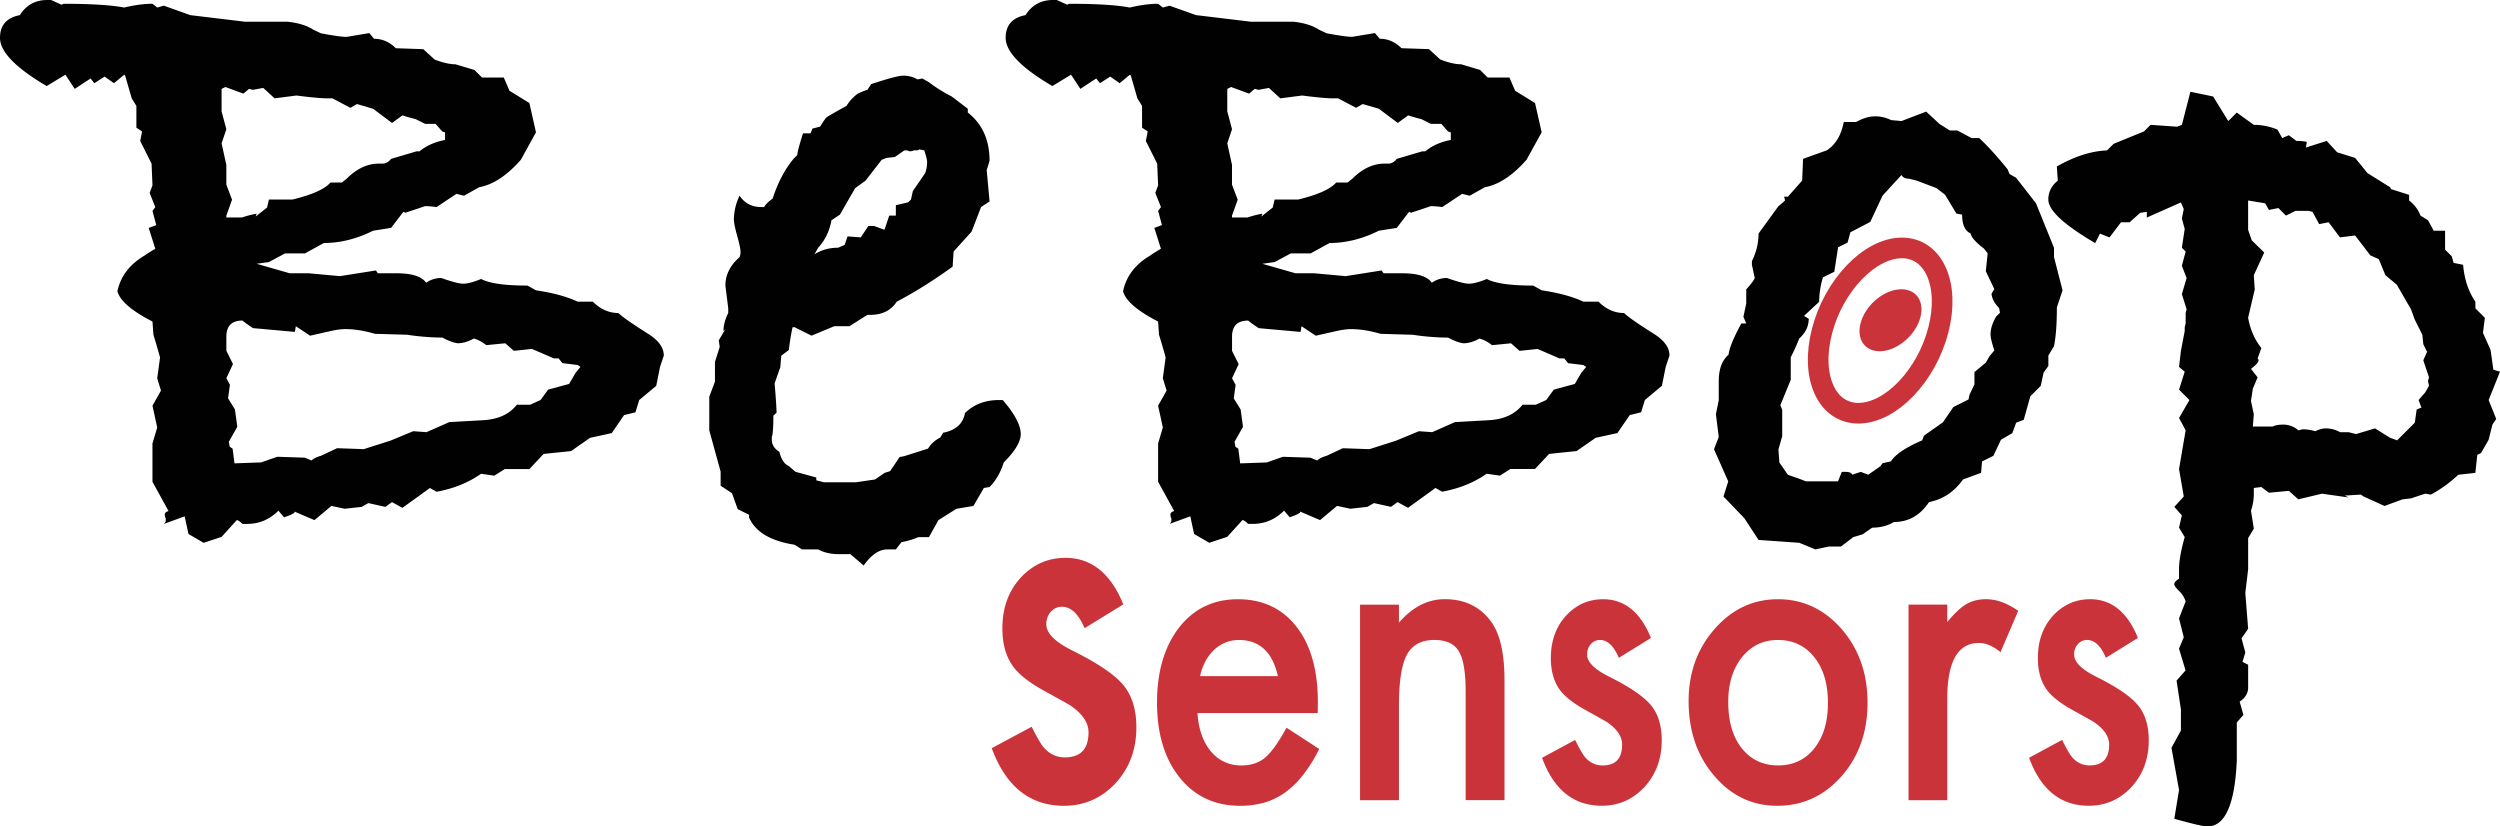 <svg xmlns="http://www.w3.org/2000/svg" width="121" height="40" viewBox="0 0 121 40">
    <g fill="none" fill-rule="evenodd">
        <path fill="#010101" fill-rule="nonzero" d="M31.442 16.202c-.825-.518-1.329-.87-1.512-1.052-.458 0-.87-.183-1.237-.55h-.734c-.52-.244-1.192-.427-2.017-.549l-.412-.229c-1.1 0-1.848-.107-2.245-.32-.367.153-.658.229-.871.229-.184 0-.535-.092-1.055-.275a1.232 1.232 0 0 0-.733.229c-.214-.305-.687-.457-1.42-.458h-.918l-.092-.137-1.742.275-1.513-.138h-.916l-1.604-.46.596-.084.78-.418h.962l.917-.504c.794 0 1.588-.198 2.383-.594l.871-.138.596-.778.092.046.962-.32c.184.002.368.018.55.046l.963-.641.366.091.734-.411c.671-.122 1.344-.564 2.016-1.328l.733-1.329-.32-1.419-.963-.594-.275-.641H23.33l-.368-.364-.916-.275c-.274 0-.61-.076-1.008-.229l-.55-.503-1.33-.046c-.306-.305-.657-.457-1.054-.458l-.23-.274-1.1.183c-.214 0-.626-.057-1.237-.172l-.366-.173c-.306-.2-.718-.33-1.237-.387H11.87L9.213.733 7.929.274l-.32.09-.23-.182c-.397 0-.855.061-1.374.183C5.393.245 4.415.184 3.072.183L2.98.23 2.475 0h-.183C1.71 0 1.268.244.962.732.32.856 0 1.222 0 1.831c0 .671.753 1.45 2.26 2.334l.905-.55.452.686.768-.503.18.229.498-.32.452.32.497-.411.046.046.317 1.098.226.366V6.18l.275.183-.091.458.55 1.098.045 1.053-.138.366.275.687-.137.183.183.686-.367.138.321 1.007c-.306.183-.475.29-.504.32-.733.428-1.177 1.007-1.33 1.74.122.457.688.945 1.697 1.463l.046.64c.121.397.228.764.32 1.1l-.137 1.006.182.596-.411.732.229 1.057-.23.77v1.855l.78 1.418c-.123.03-.184.089-.184.178.001.062.017.123.046.177v.133c0 .03-.031.074-.091.134l1.008-.367.184.854.733.427.87-.287.734-.811c.06 0 .152.06.275.183h.23c.58 0 1.084-.214 1.512-.64l.275.32c.275-.092.443-.168.504-.23v-.045l.963.412.823-.687.642.137.823-.091.321-.183.824.183.32-.23.507.276 1.33-.96.322.182c.825-.152 1.542-.442 2.153-.87l.642.092.504-.32h1.192l.688-.733 1.33-.137.916-.641 1.054-.23.595-.87.55-.135.183-.595.824-.687.183-.915.183-.55c0-.366-.229-.702-.687-1.007h.002zM20.304 7.323h-.137l-1.237.366c-.123.153-.26.23-.412.23h-.184c-.549 0-1.068.243-1.558.732l-.23.183h-.551c-.275.318-.886.592-1.834.822h-1.144l-.091.388-.55.436.046-.137a4.482 4.482 0 0 0-.71.183h-.757v-.089l.275-.772-.275-.728v-.954l-.23-1.046.23-.682-.23-.863v-1.09l.184-.091.87.32.276-.229.183.046.504-.092.55.504 1.056-.137c.702.091 1.206.137 1.512.137h.23l.869.459.32-.184.78.23.916.686.503-.367c.184.062.397.122.642.183l.458.229h.505l.32.366.138.046v.366c-.49.092-.902.275-1.237.55zm7.562 10.71l-.322.55-1.014.274-.368.504-.506.229h-.642c-.368.472-.936.722-1.703.752l-1.564.088-1.105.487L20 20.87l-1.105.458-1.288.41-1.289-.045-.782.366c-.214.061-.368.137-.46.23l-.322-.138-1.333-.044-.783.273-1.288.046-.092-.71-.138-.096-.046-.236.412-.728-.115-.84-.332-.537.089-.654-.172-.32.32-.686-.32-.64v-.687c0-.517.26-.777.783-.777.062.062.23.184.507.366l2.027.183.046-.274.69.457 1.014-.229c.277-.06.507-.09.691-.09.43 0 .906.075 1.43.228l1.565.046c.565.087 1.135.133 1.706.137.276.153.522.245.737.275.245 0 .506-.077.783-.23.22.065.424.174.6.321l.921-.091.415.366.876-.092 1.06.458h.23l.184.229.738.091.138.092-.23.274zm20.672 1.329h-.184c-.672 0-1.222.21-1.65.632-.091.513-.443.83-1.054.95l-.137.227c-.275.15-.473.332-.596.542l-1.146.363-.23.046-.457.679-.275.09-.459.316-.916.134h-1.559l-.366-.092v-.138l-1.008-.276-.321-.276c-.214-.092-.367-.322-.459-.691-.245-.153-.367-.353-.366-.599v-.138a.414.414 0 0 0 .038-.138c.025-.184.038-.475.038-.874l.153-.14c0-.214-.03-.69-.092-1.426l.275-.784.046-.552.367-.277c.06-.49.122-.858.183-1.104h.092l.823.41 1.1-.457h.734l.87-.55h.138c.58 0 1.008-.213 1.283-.64.825-.427 1.727-.991 2.705-1.693l.046-.732.87-.962.459-1.19.412-.274-.138-1.51.138-.458c0-1.007-.352-1.785-1.054-2.334v-.183l-.78-.595a7.227 7.227 0 0 1-1.1-.687l-.32-.183-.23.046a1.371 1.371 0 0 0-.687-.183c-.214 0-.734.137-1.559.41l-.183.275c-.157.05-.31.112-.458.183a1.984 1.984 0 0 0-.55.595c-.613.336-.941.527-.986.572-.044.046-.144.19-.298.435l-.367.092-.091.229h-.367c-.183.58-.275.93-.275 1.052l-.183.183c-.428.52-.765 1.16-1.009 1.923-.214.153-.351.29-.411.411h-.138c-.458 0-.81-.183-1.054-.55a2.726 2.726 0 0 0-.275 1.145c0 .153.054.42.16.8.107.381.16.633.16.756a.641.641 0 0 1-.045.274c-.458.4-.686.857-.686 1.375l.137 1.099v.23c-.153.305-.23.595-.23.87l.092-.092-.32.544.046.319-.23.727v.953l-.275.727v1.633l.55 1.997v.68l.55.364.276.771.55.272v.134c.305.696 1.038 1.135 2.2 1.316l.366.227h.78c.274.152.61.229 1.008.229h.55l.642.55c.367-.52.749-.78 1.146-.779h.411l.275-.356c.214-.028.488-.107.824-.239h.504l.458-.822.871-.55.824-.137.504-.87.275-.045c.305-.305.534-.701.688-1.19.549-.548.823-1.006.823-1.373 0-.427-.29-.976-.87-1.648h.004zM44.78 8.376l-.597.87-.092.41-.137.138-.595.137v.504h-.32l-.23.686-.504-.183h-.276l-.367.55-.641-.046-.138.41-.32.138c-.429 0-.81.107-1.146.32l.183-.32c.336-.366.55-.809.642-1.328l.411-.275.735-1.278.504-.366.78-1.007.228-.092.412-.046.46-.32h.137c.042.024.089.04.137.045a.406.406 0 0 0 .183-.046h.184l.091-.046.23.046c.091.274.137.457.137.55a1.48 1.48 0 0 1-.091.549zm35.338 7.826c-.825-.518-1.33-.87-1.513-1.052-.458 0-.87-.183-1.237-.55h-.734c-.52-.244-1.192-.427-2.016-.549l-.412-.229c-1.1 0-1.849-.107-2.246-.32-.367.153-.657.229-.87.229-.184 0-.535-.092-1.055-.275a1.232 1.232 0 0 0-.733.229c-.214-.305-.688-.457-1.42-.458h-.918l-.091-.137-1.742.275-1.512-.138h-.917l-1.606-.46.596-.083.779-.418h.962l.917-.504c.794 0 1.589-.198 2.383-.595l.871-.137.596-.778.092.046.962-.32c.184.002.368.018.55.045l.963-.64.367.091.733-.411c.671-.122 1.344-.565 2.016-1.328l.734-1.329-.321-1.419-.963-.595-.275-.64h-1.054l-.367-.367-.916-.274c-.275 0-.61-.076-1.009-.23l-.55-.503-1.33-.045c-.306-.305-.657-.458-1.054-.458l-.23-.275-1.1.183c-.213 0-.626-.057-1.237-.172l-.367-.172c-.305-.201-.718-.33-1.237-.388h-2.063l-2.658-.32-1.281-.456-.321.09-.23-.182c-.397 0-.855.06-1.374.183-.613-.122-1.59-.183-2.934-.183l-.091.046L51.15 0h-.184c-.58 0-1.024.244-1.33.732-.641.122-.962.489-.962 1.099 0 .671.753 1.45 2.26 2.334l.904-.55.452.686.768-.503.18.229.498-.32.454.32.497-.41.046.045.317 1.099.226.366V6.18l.275.183-.094.457.55 1.098.046 1.053-.137.366.275.686-.138.184.184.686-.368.138.32 1.007c-.305.183-.474.29-.503.32-.734.428-1.177 1.007-1.33 1.74.121.457.686.945 1.695 1.464l.046.64c.122.398.229.764.32 1.1l-.137 1.006.184.595-.412.732.23 1.057-.23.77v1.855l.78 1.419c-.123.03-.184.088-.184.177 0 .062.016.123.046.178v.133c0 .03-.032.073-.092.133l1.009-.367.183.854.734.427.87-.287.734-.811c.06 0 .152.06.275.183h.229c.58 0 1.084-.214 1.512-.641l.275.32c.275-.091.444-.168.504-.229v-.045l.963.412.823-.687.642.137.824-.091.32-.183.824.183.32-.23.505.275 1.33-.96.321.182c.825-.152 1.543-.442 2.154-.87l.642.092.504-.32h1.192l.687-.733 1.33-.137.921-.64 1.054-.23.596-.87.55-.136.183-.595.824-.687.183-.915.184-.55c0-.366-.23-.702-.688-1.007l.002.001zM68.98 7.323h-.137l-1.238.366c-.122.153-.26.23-.412.23h-.183c-.549 0-1.068.243-1.558.732l-.23.183h-.55c-.275.318-.886.592-1.834.822h-1.146l-.092.388-.55.436.046-.137a4.482 4.482 0 0 0-.71.183h-.757v-.089l.275-.772-.275-.728v-.954L59.4 6.937l.23-.682-.23-.863v-1.09l.184-.091.87.32.275-.229.184.046.504-.092.55.504 1.054-.137c.703.091 1.207.137 1.513.137h.23l.87.458.321-.183.78.228.917.687.504-.366c.184.062.397.122.642.183l.458.229h.505l.32.366.138.046v.366c-.49.092-.902.275-1.238.55zm7.562 10.71l-.322.55-1.014.274-.368.504-.507.229h-.643c-.368.472-.936.723-1.703.752l-1.564.088-1.104.487-.644-.046-1.105.458-1.288.411-1.288-.046-.782.366c-.215.062-.368.138-.46.23l-.322-.138-1.333-.044-.781.274-1.289.046-.091-.71-.139-.096-.045-.236.411-.728-.114-.838-.333-.537.09-.654-.173-.32.32-.686-.32-.641v-.689c0-.517.261-.777.784-.777.061.062.23.184.506.366l2.027.183.046-.274.691.457 1.014-.229c.276-.06.507-.09.691-.09.43 0 .906.075 1.429.228l1.566.046c.564.088 1.134.133 1.705.137.277.153.522.245.738.275.245 0 .506-.077.782-.23.22.065.425.174.6.321l.922-.091.414.366.875-.091 1.06.457h.23l.185.23.737.09.138.092-.23.275zm22.872-5.584v-.457l-.871-2.151-.963-1.236-.32-.183-.092-.229c-.52-.64-.978-1.144-1.375-1.51h-.367l-.687-.367h-.367l-.504-.32-.642-.595-1.192.458-.504-.046a1.729 1.729 0 0 0-.78-.183c-.274 0-.58.091-.916.274h-.596c-.122.641-.397 1.099-.823 1.373l-1.146.411-.046 1.053-.689.779h-.183l.046.183a4.278 4.278 0 0 1-.321.275l-.963 1.328c0 .462-.11.917-.32 1.328v.183l.137.641c-.03.092-.168.275-.412.55v.686l-.137.641.137.32h-.238c-.38.703-.586 1.206-.617 1.511-.317.274-.475.701-.475 1.282v.915l-.138.686.138 1.099-.23.595.688 1.556-.23.732 1.01 1.05.688 1.052 1.97.138.78.32.641-.137h.596l.595-.456.458-.137.46-.322c.397 0 .749-.091 1.055-.274.702 0 1.267-.32 1.695-.961l.184-.046c.58-.152 1.069-.503 1.466-1.053l.871-.32.046-.55.55-.274.367-.778.55-.32.184-.504.367-.137.32-1.144.505-.504.137-.64.23-.321v-.504l.274-.457c.092-.458.138-1.084.138-1.877l.275-.822-.412-1.602-.002-.002zm-2.796 2.868c-.183.305-.275.594-.275.868 0 .152.061.41.183.776l-.229.274-.184.318-.55.457v.593l-.239.503-.048.228-.734.368-.504.737-.915.646-.092.23c-.792.339-1.295.677-1.509 1.014l-.411.093-.092.138-.595.416-.365-.137-.412.137c-.03-.091-.138-.137-.32-.137h-.184l-.183.458h-1.557l-.228-.091-.641-.227-.412-.592-.046-.637.183-.637V19.84l-.091-.228.504-1.228v-1.092c.153-.295.29-.598.41-.909.307-.274.46-.593.46-.956l-.229-.137.733-.682a4.3 4.3 0 0 1 .184-1.183l.55-.272.183-1.183.458-.227.138-.5.962-.502.596-1.273.917-1c.06.121.183.182.367.182l.366.091.963.366.412.32.55.912.275.046c0 .487.137.792.411.914.03.183.244.426.642.73l.183.229-.09.868.412.867-.137.228c.03.244.152.472.367.685l.045.23-.183.182.001-.001zm24.062 2.579l-.137-.961-.367-.823.091-.732-.458-.457V14.6c-.336-.487-.535-1.082-.594-1.784l-.459-.092-.091-.32-.323-.322v-.914h-.55l-.274-.504-.367-.229a1.672 1.672 0 0 0-.55-.732V9.43l-.871-.275-.046-.091-1.1-.687-.595-.733-.871-.274-.505-.55-1.008.321.046-.275a2.209 2.209 0 0 0-.504-.045l-.367-.275-.32.137-.23-.41a2.96 2.96 0 0 0-1.146-.23l-.824-.595-.411.411-.734-1.19-1.1-.228-.411 1.602-.23.09-1.286-.091-.32.32-1.466.597-.321.32c-.764.031-1.574.29-2.43.779l.046.686c-.305.245-.457.55-.458.915 0 .52.756 1.221 2.268 2.106l.232-.458.462.183.555-.732h.417l.51-.457.323-.046v.274l1.65-.732.138.32-.092.458.138.504-.138.914.184.183-.184.687.23.595-.23.778.23.732-.046.183v.503l-.046.183v.183l-.184.962-.091.778.275.229-.275.87.504.502-.504.87.32.595-.32 1.876.229 1.327-.458.503.366.411-.137.595.275.458c-.183.64-.275 1.158-.275 1.555v.458c-.153.091-.23.183-.23.275 0 .06.078.167.234.32.146.139.254.312.316.503l-.32.823.229.914-.23.55.317 1.052-.435.496.21 1.394v1.022l-.457.836.366 2.043-.229 1.392c.887.248 1.422.372 1.604.372.855 0 1.329-1.068 1.421-3.204v-1.83l.32-.367-.182-.64c.274-.184.411-.412.411-.687v-1.099l-.275-.137.138-.458-.184-.686.321-.458-.137-1.74.137-1.144v-1.507l.275-.458-.137-.87c.09-.264.136-.542.137-.822v-.274a5.48 5.48 0 0 1 .367-.046l.365.274.963-.091.458.411 1.146-.274 1.284.183-.184-.092.78-.046.137.092 1.008.458.871-.32.412-.047.688-.229.274.046c.484-.261.93-.585 1.33-.961l.824-.091.092-.87.183-.092.367-.641.183-.732.184-.275-.367-.915.55-1.373-.32-.092zm-3.3 1.098l-.32.367.137.366-.23.091-.091.641-.871.87c.06 0-.046-.046-.32-.137l-.734-.458-.917.274-.366-.091h-.412a1.37 1.37 0 0 0-.688-.183c-.153 0-.32.046-.504.137a2.545 2.545 0 0 0-.504-.091h-.138a.745.745 0 0 1-.183.046 1.096 1.096 0 0 0-.733-.275c-.214 0-.382.03-.505.092h-.963l.046-.595-.137-.641.091-.595.23-.55-.321-.41c.244-.184.366-.32.367-.412a.135.135 0 0 0-.046-.091l.183-.504c-.32-.396-.535-.884-.642-1.464l.321-1.373-.046-.687.504-1.098-.605-.595-.174-.504v-1.42l.824.136.183.32.458-.09.367.366.459-.23h.641l.184.046.322.596.458-.091.55.732.733-.091.734.96.411.184.321.778.55.458.688 1.19.183.503.367.733.046.457.183.366-.183.412.275.822-.046.183.046.23-.183.32z"/>
        <path fill="#CB333B" fill-rule="nonzero" d="M51.568 27c-.853 0-1.578.323-2.175.968-.586.646-.878 1.462-.878 2.45 0 .746.171 1.356.513 1.83.269.374.732.747 1.39 1.12.235.132.466.26.694.385.228.124.456.252.685.385.591.404.887.84.887 1.306 0 .809-.383 1.213-1.149 1.213-.382 0-.711-.148-.987-.445-.14-.148-.346-.494-.614-1.038L48 36.212C48.685 38.071 49.85 39 51.495 39c.96 0 1.78-.35 2.457-1.048.699-.738 1.048-1.654 1.048-2.749 0-.854-.208-1.534-.625-2.039-.416-.504-1.224-1.056-2.423-1.653-.873-.427-1.31-.858-1.31-1.293 0-.248.074-.452.222-.612a.702.702 0 0 1 .534-.239c.436 0 .802.346 1.097 1.038l1.874-1.154c-.611-1.5-1.545-2.251-2.8-2.251h-.001zM63.785 33.996c0-1.56-.345-2.781-1.034-3.662-.695-.888-1.64-1.331-2.834-1.331-1.183 0-2.133.456-2.85 1.37-.711.925-1.067 2.136-1.067 3.633 0 1.51.367 2.72 1.1 3.634.734.906 1.706 1.36 2.917 1.36.398.003.794-.048 1.176-.154.363-.105.704-.271 1.008-.491.332-.244.627-.532.875-.855.3-.39.56-.81.775-1.249l-1.583-1.03c-.383.7-.725 1.18-1.025 1.439-.306.259-.692.388-1.159.388-.6 0-1.091-.226-1.475-.679-.383-.46-.6-1.078-.65-1.855h5.818l.008-.515v-.003zm-5.701-1.272c.054-.254.144-.499.266-.729.11-.204.251-.389.421-.549a1.78 1.78 0 0 1 .546-.349c.204-.081.422-.123.642-.121 1 0 1.63.583 1.892 1.749l-3.767-.001zm7.743 6.004h1.882v-4.56c0-1.178.128-2.003.383-2.475.261-.48.704-.719 1.327-.719.572 0 .967.181 1.184.543.222.356.333 1 .333 1.931v5.278h1.882v-5.8c0-1.335-.227-2.297-.683-2.886-.528-.693-1.264-1.04-2.209-1.04-.822 0-1.561.379-2.217 1.137v-.872h-1.882v9.462zm11.76-9.725c-.706 0-1.306.269-1.8.806-.484.538-.726 1.218-.726 2.04 0 .622.142 1.13.425 1.526.223.31.606.621 1.15.932.195.11.386.217.575.32.188.104.377.211.566.321.49.337.734.7.734 1.089 0 .673-.316 1.01-.95 1.01-.317 0-.589-.124-.817-.37-.116-.124-.286-.412-.508-.864l-1.6.864c.566 1.548 1.53 2.321 2.892 2.321.794 0 1.472-.29 2.033-.873.578-.614.867-1.378.867-2.29 0-.712-.172-1.277-.517-1.697-.344-.42-1.014-.88-2.01-1.378-.723-.356-1.084-.715-1.084-1.077 0-.207.061-.377.183-.51a.58.58 0 0 1 .442-.198c.362 0 .665.288.909.864l1.555-.961c-.506-1.25-1.278-1.875-2.317-1.875h-.002zm5.376 8.54c.822.971 1.842 1.457 3.059 1.457 1.228 0 2.264-.477 3.109-1.429.839-.958 1.258-2.146 1.258-3.565 0-1.405-.417-2.59-1.25-3.556-.845-.965-1.873-1.447-3.084-1.447-1.206 0-2.228.48-3.067 1.438-.84.958-1.259 2.12-1.259 3.487 0 1.45.411 2.655 1.234 3.614zm1.35-5.732c.444-.557 1.025-.836 1.742-.836.728 0 1.314.278 1.758.836.44.55.659 1.285.659 2.205 0 .92-.22 1.654-.658 2.204-.439.55-1.025.826-1.759.826-.728 0-1.314-.279-1.758-.836-.434-.55-.65-1.299-.65-2.244 0-.881.222-1.6.667-2.157l-.001.002zm8.06 6.917h1.875V33.82c0-1.8.511-2.7 1.534-2.7.338 0 .686.148 1.042.446l.858-2.001c-.539-.376-1.056-.564-1.55-.564-.373 0-.695.081-.967.243-.266.156-.572.444-.917.864v-.844h-1.875v9.462zm8.785-9.725c-.706 0-1.306.269-1.8.806-.483.538-.725 1.218-.725 2.04 0 .622.142 1.13.425 1.525.222.311.606.622 1.15.933.195.11.386.217.575.32.188.104.377.21.566.321.49.337.734.7.734 1.088 0 .674-.317 1.01-.95 1.01-.317 0-.59-.123-.817-.37-.117-.123-.286-.411-.508-.864l-1.6.864c.566 1.548 1.53 2.322 2.891 2.322.795 0 1.473-.291 2.034-.873.578-.615.867-1.378.867-2.29 0-.712-.172-1.278-.517-1.697-.344-.42-1.014-.88-2.01-1.378-.723-.356-1.084-.715-1.084-1.078 0-.206.06-.376.183-.509a.58.58 0 0 1 .444-.199c.362 0 .665.288.909.864l1.55-.962c-.506-1.25-1.278-1.875-2.317-1.875v.002z"/>
        <path stroke="#CB333B" d="M93.815 15.975c-.572 2.21-2.296 4.012-3.85 4.025-1.555.013-2.352-1.766-1.78-3.975.572-2.21 2.296-4.012 3.85-4.025 1.555-.013 2.352 1.766 1.78 3.975z"/>
        <path fill="#CB333B" fill-rule="nonzero" d="M92.907 15.49c-.286.83-1.146 1.505-1.925 1.51-.778.005-1.175-.662-.89-1.49.287-.83 1.147-1.505 1.926-1.51.778-.005 1.175.662.89 1.49z"/>
    </g>
</svg>
